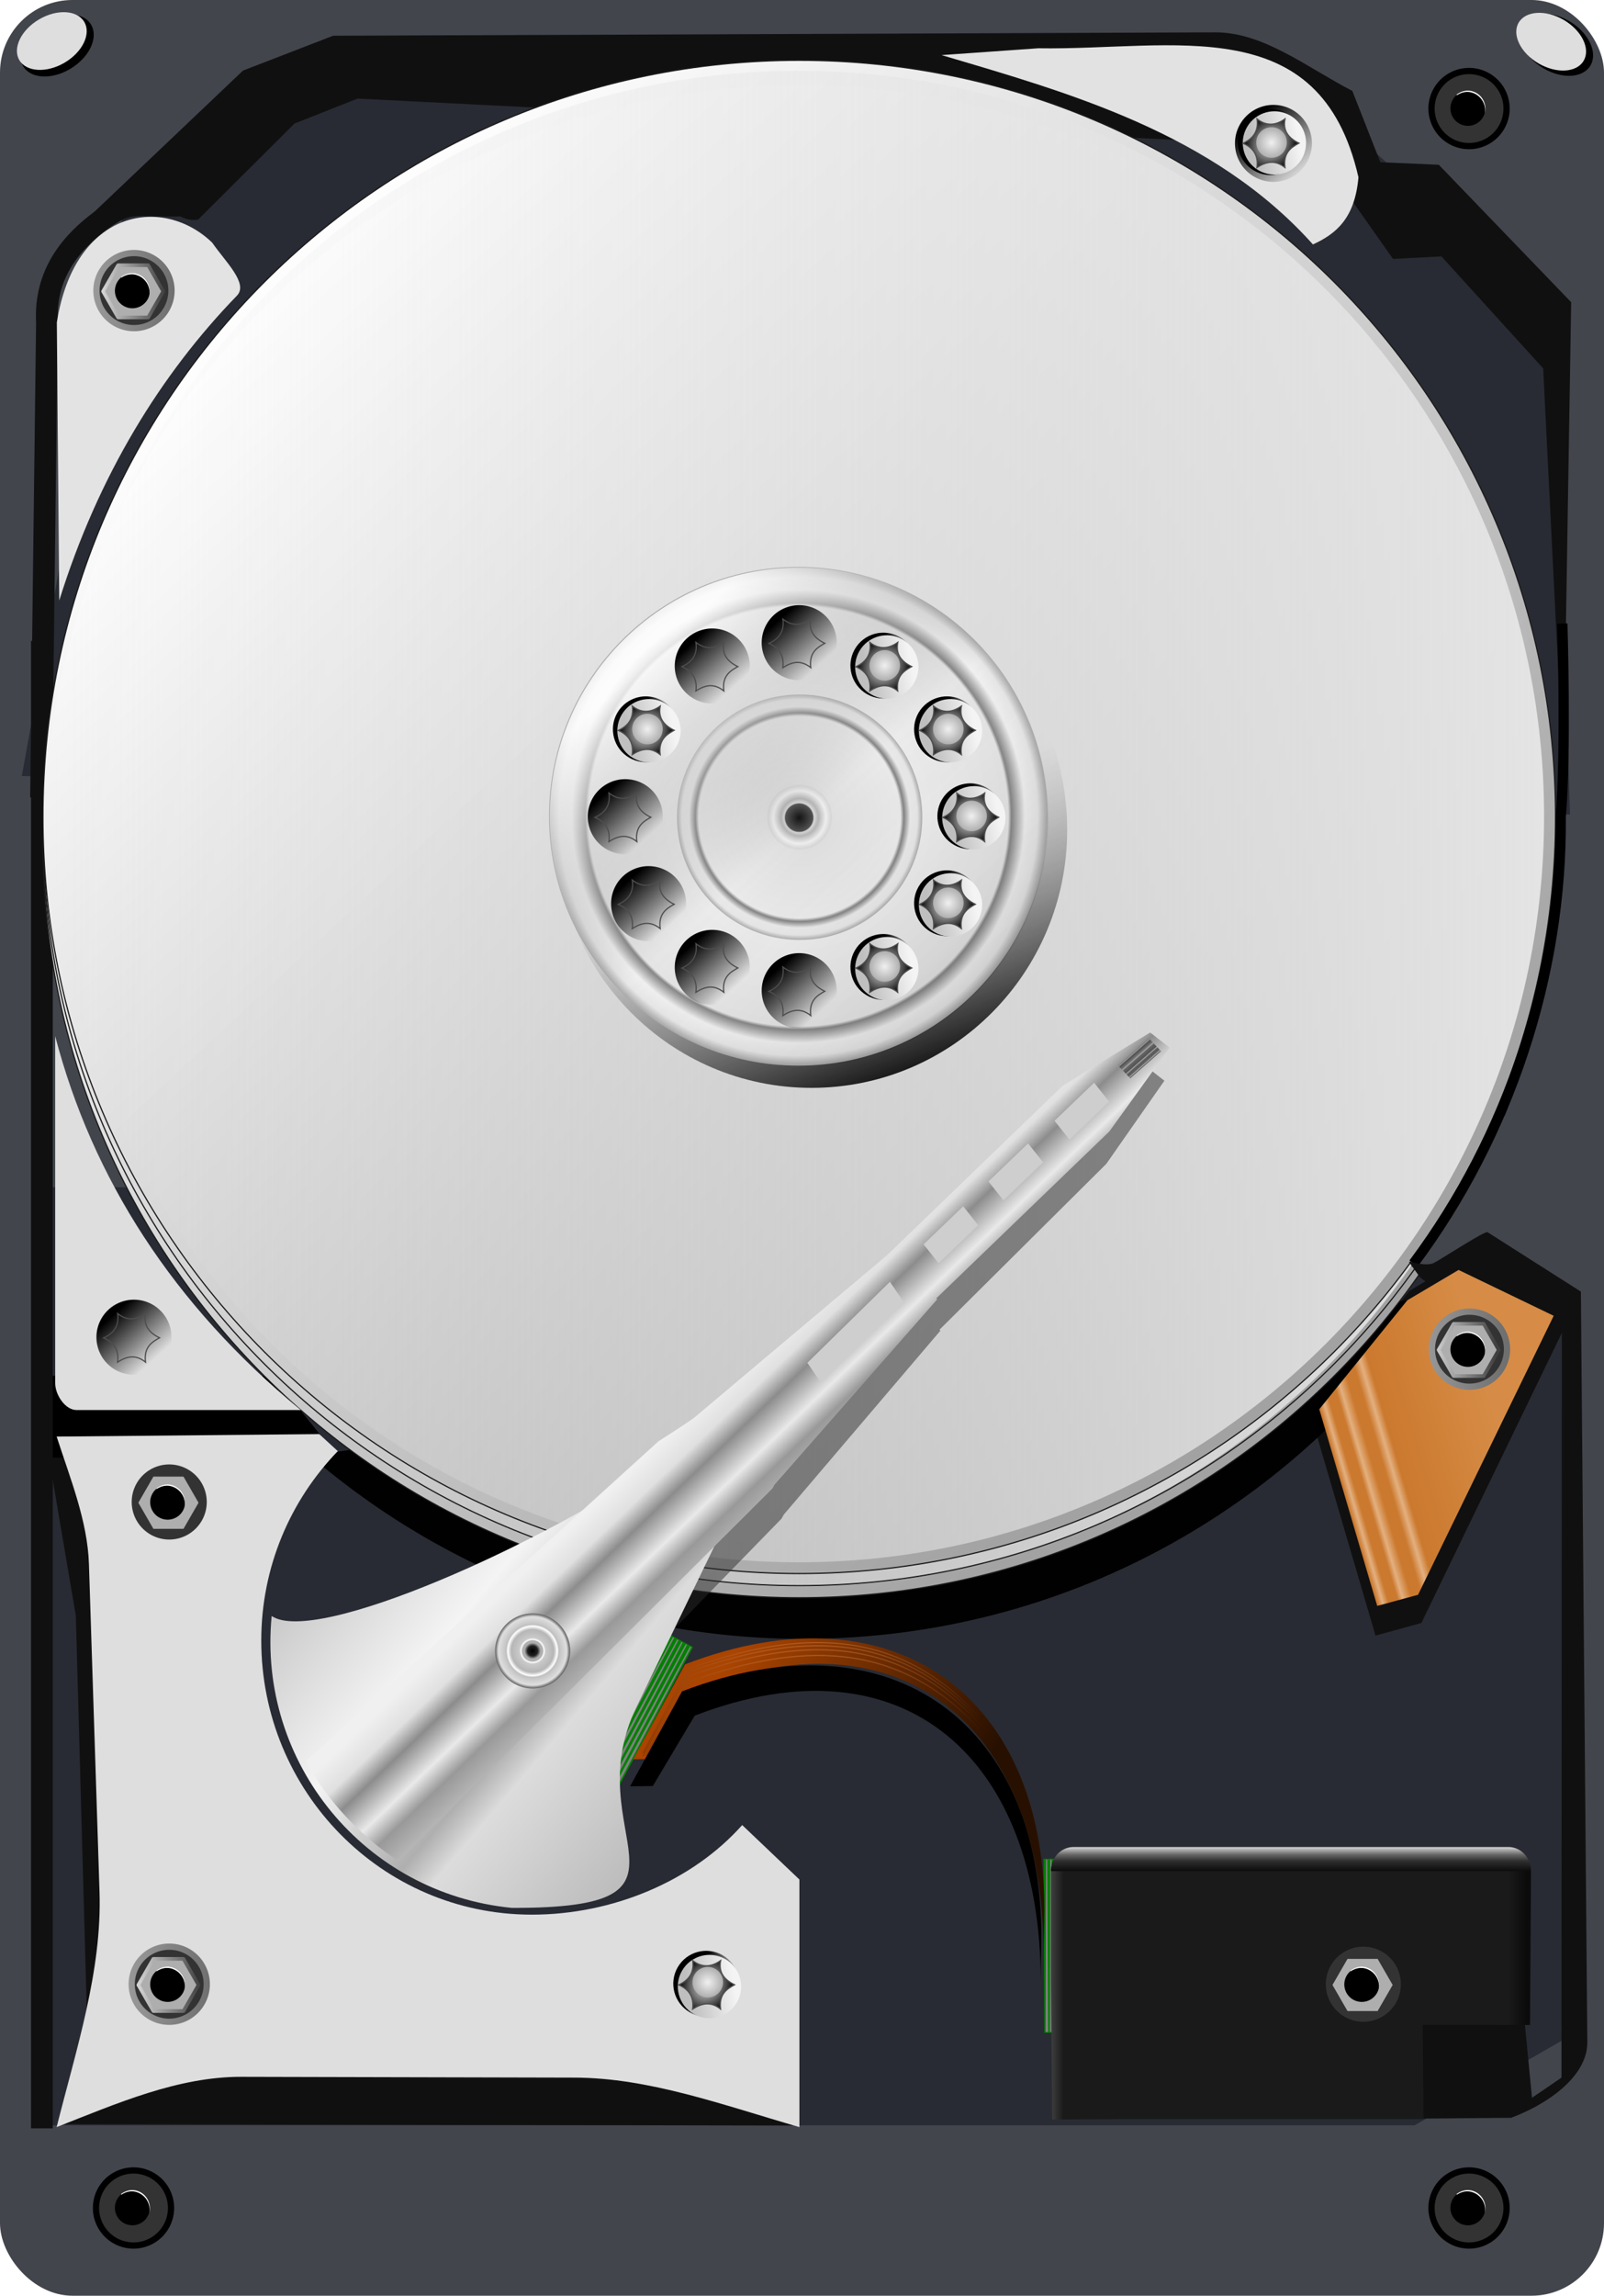 <svg xmlns="http://www.w3.org/2000/svg" xmlns:xlink="http://www.w3.org/1999/xlink" viewBox="0 0 265.28 379.52" version="1.0"><defs><linearGradient id="v" y2="136.71" xlink:href="#g" gradientUnits="userSpaceOnUse" x2="236.17" y1="341.23" x1="426.7"/><linearGradient id="e"><stop offset="0" stop-color="#999"/><stop offset="1" stop-color="#6f6f6f"/></linearGradient><linearGradient id="i"><stop offset="0" stop-color="#8e3900"/><stop offset="1" stop-color="#ffb27e" stop-opacity="0"/></linearGradient><linearGradient id="a"><stop offset="0"/><stop offset="1" stop-opacity="0"/></linearGradient><linearGradient id="h"><stop offset="0" stop-color="#e4e4e4"/><stop offset="1" stop-color="#e4e4e4" stop-opacity="0"/></linearGradient><linearGradient id="g"><stop offset="0" stop-color="#a2a2a2"/><stop offset="1" stop-color="#fff" stop-opacity=".991"/></linearGradient><linearGradient id="b"><stop offset="0" stop-color="#bfbfbf"/><stop offset="1" stop-color="#f4f4f4"/></linearGradient><linearGradient id="c"><stop offset="0" stop-color="#f2f2f2"/><stop offset="1" stop-color="#141414"/></linearGradient><linearGradient id="d"><stop offset="0" stop-color="#f0f0f0"/><stop offset="1" stop-color="#afafaf"/></linearGradient><linearGradient id="F" y2="288.83" gradientUnits="userSpaceOnUse" x2="289.73" gradientTransform="translate(244.36 93.561)" y1="336.15" x1="345.47"><stop offset="0" stop-color="#bdbdbd"/><stop offset=".321" stop-color="#dcdcdc"/><stop offset=".395" stop-color="#afafaf"/><stop offset=".662" stop-color="#f4f4f4"/><stop offset="1" stop-color="#c8c8c8"/></linearGradient><linearGradient id="H" y2="-304.48" gradientUnits="userSpaceOnUse" x2="653.27" gradientTransform="translate(15.574 31.611)" y1="-304.48" x1="650.65"><stop offset="0" stop-color="#7c7c7c"/><stop offset=".043" stop-color="#9e9e9e" stop-opacity=".992"/><stop offset=".11" stop-color="#4d4d4d" stop-opacity=".988"/><stop offset=".298" stop-color="#787878" stop-opacity=".988"/><stop offset=".353" stop-color="#ababab" stop-opacity=".988"/><stop offset=".411" stop-color="#646464" stop-opacity=".988"/><stop offset=".615" stop-color="#525252" stop-opacity=".988"/><stop offset=".672" stop-color="#a6a6a6" stop-opacity=".988"/><stop offset=".741" stop-color="#595959" stop-opacity=".988"/><stop offset=".884" stop-color="#5f5f5f" stop-opacity=".988"/><stop offset=".936" stop-color="#adadad" stop-opacity=".984"/><stop offset="1" stop-color="#525252" stop-opacity=".984"/></linearGradient><linearGradient id="G" y2="406.83" gradientUnits="userSpaceOnUse" x2="378.49" gradientTransform="translate(230.73 -33.282)" y1="392.4" x1="364.76"><stop offset="0" stop-color="#f0f0f0"/><stop offset=".2" stop-color="#e0e0e0"/><stop offset=".354" stop-color="#8c8c8c"/><stop offset=".586" stop-color="#e9e9e9"/><stop offset=".745" stop-color="#999"/><stop offset="1" stop-color="#bfbfbf"/></linearGradient><linearGradient id="L" y2="405.9" gradientUnits="userSpaceOnUse" x2="653.67" y1="380.38" x1="617.56"><stop offset="0" stop-color="#a40"/><stop offset="1" stop-color="#281000" stop-opacity=".991"/></linearGradient><linearGradient id="M" y2="285.63" xlink:href="#i" gradientUnits="userSpaceOnUse" x2="498.64" gradientTransform="translate(154.29 109.51)" y1="285.63" x1="442.7"/><linearGradient id="N" y2="285.63" xlink:href="#i" gradientUnits="userSpaceOnUse" x2="498.64" gradientTransform="translate(154.27 110.03)" y1="285.63" x1="442.7"/><linearGradient id="O" y2="285.63" xlink:href="#i" gradientUnits="userSpaceOnUse" x2="498.64" gradientTransform="translate(154.35 110.7)" y1="285.63" x1="442.7"/><linearGradient id="n" y2="142.77" xlink:href="#a" gradientUnits="userSpaceOnUse" x2="705.66" y1="134.06" x1="697.92"/><linearGradient id="o" y2="437.28" xlink:href="#a" gradientUnits="userSpaceOnUse" x2="-697.5" y1="448.51" x1="-689.67"/><linearGradient id="p" y2="441.57" xlink:href="#b" gradientUnits="userSpaceOnUse" x2="-695.32" y1="457.18" x1="-681.94"/><linearGradient id="P" y2="285.63" xlink:href="#i" gradientUnits="userSpaceOnUse" x2="498.64" gradientTransform="translate(154.4 111.63)" y1="285.63" x1="442.7"/><linearGradient id="Q" y2="261.07" gradientUnits="userSpaceOnUse" x2="459.03" gradientTransform="matrix(.992 -.266 .279 .946 229.55 227.5)" y1="261.04" x1="414.91"><stop offset="0" stop-color="#cb792e"/><stop offset=".02" stop-color="#e3b080"/><stop offset=".041" stop-color="#cb792e"/><stop offset=".075" stop-color="#cb792e"/><stop offset=".094" stop-color="#e3b080"/><stop offset=".126" stop-color="#cb792e"/><stop offset=".164" stop-color="#cb792e"/><stop offset=".191" stop-color="#e3b080"/><stop offset=".218" stop-color="#cb792e"/><stop offset=".609" stop-color="#d68c46"/><stop offset="1" stop-color="#d68b46"/></linearGradient><linearGradient id="t" y2="137.84" xlink:href="#e" gradientUnits="userSpaceOnUse" x2="707.6" y1="137.84" x1="694.57"/><linearGradient id="u" y2="442.96" xlink:href="#f" gradientUnits="userSpaceOnUse" x2="316.83" y1="442.96" x1="308.19"/><linearGradient id="f"><stop offset="0" stop-color="#d7d7d7"/><stop offset="1" stop-color="#404040"/></linearGradient><linearGradient id="w" y2="240.59" xlink:href="#h" gradientUnits="userSpaceOnUse" x2="485.9" y1="240.59" x1="185.57"/><linearGradient id="x" y2="247.31" gradientUnits="userSpaceOnUse" x2="356.8" y1="284.96" x1="370.68"><stop offset="0" stop-color="#060606"/><stop offset="1" stop-color="#909090" stop-opacity="0"/></linearGradient><linearGradient id="S" y2="442.96" xlink:href="#f" gradientUnits="userSpaceOnUse" x2="316.83" gradientTransform="translate(-.617)" y1="442.96" x1="308.19"/><linearGradient id="R" y2="137.84" xlink:href="#e" gradientUnits="userSpaceOnUse" x2="707.6" gradientTransform="translate(-.73)" y1="137.84" x1="694.57"/><linearGradient id="K" y2="401.84" gradientUnits="userSpaceOnUse" x2="690.66" gradientTransform="translate(11.149 21.975)" y1="397.6" x1="690.66"><stop offset="0" stop-color="#e9e9e9"/><stop offset=".349" stop-color="#686868"/><stop offset=".604" stop-color="#2e2e2e"/><stop offset="1" stop-color="#0b0b0b"/></linearGradient><linearGradient id="B" y2="220.98" gradientUnits="userSpaceOnUse" x2="333.92" y1="270.75" x1="379.9"><stop offset="0" stop-color="#fff" stop-opacity=".826"/><stop offset=".5" stop-color="#7e7e7e" stop-opacity="0"/><stop offset="1" stop-opacity=".096"/></linearGradient><linearGradient id="C" y2="141.25" xlink:href="#a" gradientUnits="userSpaceOnUse" x2="704.49" y1="134.06" x1="697.92"/><linearGradient id="J" y2="441.54" gradientUnits="userSpaceOnUse" x2="658.63" gradientTransform="matrix(1 0 0 1.06 -.322 -25.36)" y1="441.54" x1="743.61"><stop offset="0" stop-color="#0b0b0b"/><stop offset=".039" stop-color="#1a1a1a"/><stop offset=".973" stop-color="#1a1a1a"/><stop offset="1" stop-color="#404040"/></linearGradient><filter id="k"><feGaussianBlur stdDeviation="1.062"/></filter><filter id="T" height="1.276" width="1.212" y="-.138" x="-.106"><feGaussianBlur stdDeviation="3.007"/></filter><filter id="E"><feGaussianBlur stdDeviation="3.656"/></filter><filter id="m"><feGaussianBlur stdDeviation=".943"/></filter><filter id="D"><feGaussianBlur stdDeviation=".893"/></filter><filter id="s" height="1.026" width="1.323" y="-.013" x="-.161"><feGaussianBlur stdDeviation="1.717"/></filter><filter id="j"><feGaussianBlur stdDeviation=".589"/></filter><filter id="l" height="1.618" width="1.188" y="-.309" x="-.094"><feGaussianBlur stdDeviation="7.285"/></filter><radialGradient id="A" gradientUnits="userSpaceOnUse" cy="399.92" cx="111.71" r="23.479"><stop offset="0" stop-color="#111"/><stop offset=".932" stop-color="#505050"/><stop offset="1" stop-color="#ababab"/></radialGradient><radialGradient id="q" xlink:href="#c" gradientUnits="userSpaceOnUse" cy="1528.3" cx="1560.3" gradientTransform="matrix(1 0 0 .866 -2.233 180.91)" r="5.869"/><radialGradient id="r" xlink:href="#d" gradientUnits="userSpaceOnUse" cy="1531.6" cx="1564.1" r="5.26"/><radialGradient id="y" gradientUnits="userSpaceOnUse" cy="247.31" cx="356.8" r="37.653"><stop offset="0" stop-color="#f4f4f4"/><stop offset=".842" stop-color="#e5e5e5"/><stop offset=".855" stop-color="#878787"/><stop offset=".909" stop-color="#f0f0f0"/><stop offset=".96" stop-color="#e7e7e7"/><stop offset="1" stop-color="#a9a9a9" stop-opacity=".974"/></radialGradient><radialGradient id="z" gradientUnits="userSpaceOnUse" cy="245.88" cx="360.37" r="18.143"><stop offset="0" stop-color="#dadada"/><stop offset=".123" stop-color="#d5d5d5"/><stop offset=".152" stop-color="#b5b5b5"/><stop offset=".214" stop-color="#eee"/><stop offset=".256" stop-color="#d7d7d7"/><stop offset=".271" stop-color="#e0e0e0"/><stop offset=".823" stop-color="#eaeaea"/><stop offset=".85" stop-color="#828282" stop-opacity=".984"/><stop offset=".901" stop-color="#e9e9e9"/><stop offset=".96" stop-color="#e7e7e7"/><stop offset="1" stop-color="#adadad"/></radialGradient><radialGradient id="I" gradientUnits="userSpaceOnUse" cy="137.84" cx="701.08" r="6.014"><stop offset="0"/><stop offset=".134" stop-color="#212121"/><stop offset=".215" stop-color="#adadad"/><stop offset=".27" stop-color="#afafaf"/><stop offset=".304" stop-color="#fff"/><stop offset=".35" stop-color="#cacaca"/><stop offset=".566" stop-color="#b6b6b6"/><stop offset=".659" stop-color="#fff"/><stop offset=".706" stop-color="#bdbdbd"/><stop offset=".733" stop-color="#c6c6c6"/><stop offset=".911" stop-color="#dfdfdf"/><stop offset=".954" stop-color="#9e9e9e"/><stop offset="1" stop-color="#5d5d5d"/></radialGradient></defs><g transform="translate(-245 -16.506)" fill-rule="evenodd"><rect rx="12" ry="12" height="379.52" width="265.28" y="16.504" x="245" fill="#42454c"/><path d="M260.088 20.626c1.22 2.13-.32 5.375-3.438 7.248s-6.633 1.665-7.852-.464.32-5.375 3.438-7.248 6.633-1.665 7.852.464z"/><path d="M258.944 20.139c1.16 1.978-.305 4.993-3.273 6.734s-6.315 1.548-7.475-.431.305-4.994 3.273-6.735 6.315-1.547 7.475.432z" fill="#dedede"/><g><path d="M496.77 20.517c-1.22 2.13.32 5.375 3.438 7.248s6.633 1.665 7.852-.464-.32-5.375-3.438-7.248-6.633-1.665-7.852.464z"/><path d="M496.168 20.247c-1.16 1.98.305 4.994 3.273 6.735s6.316 1.548 7.476-.431-.305-4.994-3.273-6.735-6.315-1.547-7.476.431z" fill="#dedede"/></g></g><path d="M233.95 351.35H6.05V196.27h237.66l14.96 19.56 2.59 119.82" fill-rule="evenodd" fill="#282b33"/><path d="M498.75 354.91l4.53 26.65 1.91 68.79-3.83 15.28 120.57.22-87.74-33.07-26.91-79.4-7.14 1.88-1.39-.35z" filter="url(#j)" fill-rule="evenodd" fill="#101010" transform="translate(-490.74 -114.47)"/><path d="M707.47 348.19l16.36-20.32 9.52-5.65 17.66 8.55-25.19 52-7.59 2.09-10.76-36.67z" filter="url(#k)" fill-rule="evenodd" fill="#101010" transform="translate(-490.74 -114.47)"/><path d="M728.34 328.69c-21.44 32.73-57.87 54.93-99.94 56.52-32.83 1.25-63.18-10.28-86.27-30.14" stroke-linejoin="round" fill-rule="evenodd" fill-opacity=".983" filter="url(#l)" stroke="#000" stroke-linecap="round" stroke-width=".2" transform="translate(-490.74 -114.47)"/><path d="M6.42 227.45h38.69l10.91 13.53H6.61l-.19-13.53z"/><path d="M52.48 10.19l167.84 8.51 29.05 26.4 8.17 20.96 2.12 68.6-256.05-6.37 17.08-94.74 31.79-23.36z" fill="#282b33"/><path d="M505.66 150.14l12.87-1.26c1.67 1.37 3.34 2.25 5.01 1.86l15.91-15.85 10.42-4.12 158.22 7.99 13.04 18.52 8-.42 16.83 18.51 3.36 67.33 1.27-78.27-21.89-22.72-9.67-.42-4.63-11.79c-7.57-3.91-14.71-9.72-22.71-9.68l-145.86.56-14.9 5.76-25.27 24z" filter="url(#m)" fill="#101010" transform="translate(-490.74 -114.47)"/><path d="M171.73 7.98c22.57.35 46.57-6.46 52.94 21.32-.59 6.89-3.81 9.41-7.53 11.11-16.51-18.45-40.51-25.11-61.42-31.3l16.01-1.13z" fill="#e2e2e2"/><g fill-rule="evenodd"><path d="M707.1 137.84a6.014 6.014 0 11-12.028 0 6.014 6.014 0 0112.028 0z" transform="translate(-531.137 -122.132) scale(1.058)" fill="url(#n)"/><path d="M-673.9 449.61c0 7.732-6.264 14-13.992 14-7.727 0-13.992-6.268-13.992-14s6.264-14 13.992-14c7.727 0 13.992 6.268 13.992 14z" transform="matrix(-.194 .337 -.337 -.194 228.2 342.545)" fill="url(#o)"/><path d="M-673.9 449.61c0 7.732-6.264 14-13.992 14-7.727 0-13.992-6.268-13.992-14s6.264-14 13.992-14c7.727 0 13.992 6.268 13.992 14z" transform="scale(-.374) rotate(-60 -1069.82 85.538)" fill="url(#p)"/><g><path d="M1561 1509.4c-1.5-.9-3.3-1.9-5.8 0 .4-2.7-1-4-2.9-5 1.9-.8 3.2-2.2 2.9-5 2.1 1.5 4 1.4 5.8 0-.3 2.2.5 3.9 2.9 5-2.1.7-3.1 2.3-2.9 5z" stroke="#4d4d4d" stroke-width=".25" fill="url(#q)" transform="rotate(-60 -292.91 1508.94) scale(.799)"/><path d="M1569.4 1531.6a5.26 5.26 0 11-10.52 0 5.26 5.26 0 0110.52 0z" transform="scale(.48) rotate(-60 -282.77 1765.505)" fill="url(#r)"/></g></g><path d="M523.06 148.36c-9.79.56-10.32-1.29-15.44 2.42-5.06 3.66-9.54 8.98-9.11 16.92l-.98 78.61m.14-25.89v245.9" filter="url(#s)" stroke="#101010" stroke-width="3.6" fill="none" transform="translate(-490.74 -114.47)"/><path d="M35.1 40.12C27.01 32.3 12.4 34.38 9.4 53.3l.4 45.97c6.46-20.72 16.83-37.45 29.39-50.4 1.94-2-1.92-5.61-4.09-8.75z" fill="#e3e3e3"/><g fill-rule="evenodd"><path d="M707.1 137.84a6.014 6.014 0 11-12.028 0 6.014 6.014 0 0112.028 0z" transform="translate(-701.365 -94.21) scale(1.032)" stroke="url(#t)" fill="#333"/><path d="M23.333 45.848a2.528 2.528 0 11-2.528 4.378 2.528 2.528 0 012.528-4.378z" fill="#1a1a1a"/><path transform="matrix(1.221 0 0 1.222 -359.551 -493.133)" d="M314.55 446.49h-4.077l-2.038-3.53 2.038-3.53h4.077l2.038 3.53z" stroke-linejoin="round" stroke="url(#u)" stroke-linecap="round" stroke-width=".491" fill="#aeaeae"/><path d="M24.783 48.075a2.888 2.888 0 11-5.776 0 2.888 2.888 0 015.776 0z"/><path d="M20.015 45.8c.82-.62 1.86-.87 2.89-.46 1.44.57 2.17 2.12 1.79 3.58.26-1.4-.51-2.82-1.88-3.37-.96-.39-1.92-.18-2.73.34" fill="#fff"/></g><g fill-rule="evenodd"><path d="M485.9 240.59c0 82.932-67.23 150.16-150.16 150.16-82.932 0-150.16-67.23-150.16-150.16 0-82.932 67.23-150.16 150.16-150.16 82.932 0 150.16 67.23 150.16 150.16z" transform="translate(-147.49 -61.361) scale(.833)" stroke-linejoin="round" stroke="#1a1a1a" stroke-linecap="round" stroke-width=".24" fill="url(#v)"/><path d="M485.9 240.59c0 82.932-67.23 150.16-150.16 150.16-82.932 0-150.16-67.23-150.16-150.16 0-82.932 67.23-150.16 150.16-150.16 82.932 0 150.16 67.23 150.16 150.16z" transform="rotate(180 203.865 168.256) scale(.821)" fill="url(#w)"/></g><g fill-rule="evenodd"><path d="M485.9 240.59c0 82.932-67.23 150.16-150.16 150.16-82.932 0-150.16-67.23-150.16-150.16 0-82.932 67.23-150.16 150.16-150.16 82.932 0 150.16 67.23 150.16 150.16z" transform="translate(-147.49 -63.361) scale(.833)" stroke-linejoin="round" stroke="#1a1a1a" stroke-linecap="round" stroke-width=".24" fill="url(#v)"/><path d="M485.9 240.59c0 82.932-67.23 150.16-150.16 150.16-82.932 0-150.16-67.23-150.16-150.16 0-82.932 67.23-150.16 150.16-150.16 82.932 0 150.16 67.23 150.16 150.16z" transform="rotate(180 203.865 167.256) scale(.821)" fill="url(#w)"/></g><g fill-rule="evenodd"><path d="M485.9 240.59c0 82.932-67.23 150.16-150.16 150.16-82.932 0-150.16-67.23-150.16-150.16 0-82.932 67.23-150.16 150.16-150.16 82.932 0 150.16 67.23 150.16 150.16z" transform="translate(-147.49 -65.361) scale(.833)" stroke-linejoin="round" stroke="#1a1a1a" stroke-linecap="round" stroke-width=".24" fill="url(#v)"/><path d="M485.9 240.59c0 82.932-67.23 150.16-150.16 150.16-82.932 0-150.16-67.23-150.16-150.16 0-82.932 67.23-150.16 150.16-150.16 82.932 0 150.16 67.23 150.16 150.16z" transform="rotate(180 203.865 166.256) scale(.821)" fill="url(#w)"/><g><path d="M394.46 247.31c0 20.795-16.858 37.653-37.653 37.653s-37.653-16.858-37.653-37.653 16.858-37.653 37.653-37.653 37.653 16.858 37.653 37.653z" transform="matrix(1.123 0 0 1.133 -266.48 -143.024)" fill="url(#x)"/><path d="M394.46 247.31c0 20.795-16.858 37.653-37.653 37.653s-37.653-16.858-37.653-37.653 16.858-37.653 37.653-37.653 37.653 16.858 37.653 37.653z" transform="translate(-258.67 -135.856) scale(1.095)" fill="url(#y)"/><path d="M378.52 245.88c0 10.02-8.123 18.143-18.143 18.143s-18.143-8.123-18.143-18.143 8.123-18.143 18.143-18.143 18.143 8.123 18.143 18.143z" transform="translate(-270.65 -139.796) scale(1.118)" fill="url(#z)"/><path d="M135.18 399.92c0 12.967-10.512 23.479-23.479 23.479s-23.479-10.512-23.479-23.479 10.512-23.479 23.479-23.479 23.479 10.512 23.479 23.479z" transform="translate(120.66 93.98) scale(.103)" fill="url(#A)"/><path d="M394.46 247.31c0 20.795-16.858 37.653-37.653 37.653s-37.653-16.858-37.653-37.653 16.858-37.653 37.653-37.653 37.653 16.858 37.653 37.653z" transform="rotate(180 261.43 202.935) scale(1.095)" fill="url(#B)"/><g><path d="M707.1 137.84a6.014 6.014 0 11-12.028 0 6.014 6.014 0 0112.028 0z" transform="translate(-591.34 21.523) scale(1.032)" fill="url(#C)"/><path d="M-673.9 449.61c0 7.732-6.264 14-13.992 14-7.727 0-13.992-6.268-13.992-14s6.264-14 13.992-14c7.727 0 13.992 6.268 13.992 14z" transform="matrix(-.194 .337 -.337 -.194 149.782 482.745)" fill="url(#o)"/><path d="M-673.9 449.61c0 7.732-6.264 14-13.992 14-7.727 0-13.992-6.268-13.992-14s6.264-14 13.992-14c7.727 0 13.992 6.268 13.992 14z" transform="scale(-.374) rotate(-60 -1289.87 -283.878)" fill="url(#p)"/><path d="M1561 1509.4c-1.5-.9-3.3-1.9-5.8 0 .4-2.7-1-4-2.9-5 1.9-.8 3.2-2.2 2.9-5 2.1 1.5 4 1.4 5.8 0-.3 2.2.5 3.9 2.9 5-2.1.7-3.1 2.3-2.9 5z" stroke="#4d4d4d" stroke-width=".25" fill="url(#q)" transform="rotate(-60 -210.7 1646.952) scale(.799)"/><path d="M1569.4 1531.6a5.26 5.26 0 11-10.52 0 5.26 5.26 0 0110.52 0z" transform="scale(.48) rotate(-60 -111.678 2052.732)" fill="url(#r)"/><path d="M707.1 137.84a6.014 6.014 0 11-12.028 0 6.014 6.014 0 0112.028 0z" transform="translate(-576.96 17.673) scale(1.032)" fill="url(#C)"/><path d="M-673.9 449.61c0 7.732-6.264 14-13.992 14-7.727 0-13.992-6.268-13.992-14s6.264-14 13.992-14c7.727 0 13.992 6.268 13.992 14z" transform="matrix(-.194 .337 -.337 -.194 164.162 478.895)" fill="url(#o)"/><path d="M-673.9 449.61c0 7.732-6.264 14-13.992 14-7.727 0-13.992-6.268-13.992-14s6.264-14 13.992-14c7.727 0 13.992 6.268 13.992 14z" transform="scale(-.374) rotate(-60 -1300.19 -245.391)" fill="url(#p)"/><path d="M1561 1509.4c-1.5-.9-3.3-1.9-5.8 0 .4-2.7-1-4-2.9-5 1.9-.8 3.2-2.2 2.9-5 2.1 1.5 4 1.4 5.8 0-.3 2.2.5 3.9 2.9 5-2.1.7-3.1 2.3-2.9 5z" stroke="#4d4d4d" stroke-width=".25" fill="url(#q)" transform="rotate(-60 -206.844 1632.573) scale(.799)"/><path d="M1569.4 1531.6a5.26 5.26 0 11-10.52 0 5.26 5.26 0 0110.52 0z" transform="scale(.48) rotate(-60 -103.653 2022.808)" fill="url(#r)"/><path d="M707.1 137.84a6.014 6.014 0 11-12.028 0 6.014 6.014 0 0112.028 0z" transform="translate(-605.72 17.673) scale(1.032)" fill="url(#C)"/><path d="M-673.9 449.61c0 7.732-6.264 14-13.992 14-7.727 0-13.992-6.268-13.992-14s6.264-14 13.992-14c7.727 0 13.992 6.268 13.992 14z" transform="matrix(-.194 .337 -.337 -.194 135.402 478.895)" fill="url(#o)"/><path d="M-673.9 449.61c0 7.732-6.264 14-13.992 14-7.727 0-13.992-6.268-13.992-14s6.264-14 13.992-14c7.727 0 13.992 6.268 13.992 14z" transform="scale(-.374) rotate(-60 -1261.7 -312.06)" fill="url(#p)"/><g><path d="M1561 1509.4c-1.5-.9-3.3-1.9-5.8 0 .4-2.7-1-4-2.9-5 1.9-.8 3.2-2.2 2.9-5 2.1 1.5 4 1.4 5.8 0-.3 2.2.5 3.9 2.9 5-2.1.7-3.1 2.3-2.9 5z" stroke="#4d4d4d" stroke-width=".25" fill="url(#q)" transform="rotate(-60 -221.224 1657.48) scale(.799)"/><path d="M1569.4 1531.6a5.26 5.26 0 11-10.52 0 5.26 5.26 0 0110.52 0z" transform="scale(.48) rotate(-60 -133.58 2074.644)" fill="url(#r)"/></g><g><path d="M707.1 137.84a6.014 6.014 0 11-12.028 0 6.014 6.014 0 0112.028 0z" transform="translate(-566.433 7.143) scale(1.032)" fill="url(#C)"/><path d="M-673.9 449.61c0 7.732-6.264 14-13.992 14-7.727 0-13.992-6.268-13.992-14s6.264-14 13.992-14c7.727 0 13.992 6.268 13.992 14z" transform="matrix(-.194 .337 -.337 -.194 174.69 468.365)" fill="url(#o)"/><path d="M-673.9 449.61c0 7.732-6.264 14-13.992 14-7.727 0-13.992-6.268-13.992-14s6.264-14 13.992-14c7.727 0 13.992 6.268 13.992 14z" transform="scale(-.374) rotate(-60 -1289.87 -206.896)" fill="url(#p)"/><g><path d="M1561 1509.4c-1.5-.9-3.3-1.9-5.8 0 .4-2.7-1-4-2.9-5 1.9-.8 3.2-2.2 2.9-5 2.1 1.5 4 1.4 5.8 0-.3 2.2.5 3.9 2.9 5-2.1.7-3.1 2.3-2.9 5z" stroke="#4d4d4d" stroke-width=".25" fill="url(#q)" transform="rotate(-60 -210.7 1618.192) scale(.799)"/><path d="M1569.4 1531.6a5.26 5.26 0 11-10.52 0 5.26 5.26 0 0110.52 0z" transform="scale(.48) rotate(-60 -111.678 1992.877)" fill="url(#r)"/></g></g><g><path d="M707.1 137.84a6.014 6.014 0 11-12.028 0 6.014 6.014 0 0112.028 0z" transform="translate(-616.246 7.143) scale(1.032)" fill="url(#C)"/><path d="M-673.9 449.61c0 7.732-6.264 14-13.992 14-7.727 0-13.992-6.268-13.992-14s6.264-14 13.992-14c7.727 0 13.992 6.268 13.992 14z" transform="matrix(-.194 .337 -.337 -.194 124.876 468.365)" fill="url(#o)"/><path d="M-673.9 449.61c0 7.732-6.264 14-13.992 14-7.727 0-13.992-6.268-13.992-14s6.264-14 13.992-14c7.727 0 13.992 6.268 13.992 14z" transform="scale(-.374) rotate(-60 -1223.202 -322.368)" fill="url(#p)"/><g><path d="M1561 1509.4c-1.5-.9-3.3-1.9-5.8 0 .4-2.7-1-4-2.9-5 1.9-.8 3.2-2.2 2.9-5 2.1 1.5 4 1.4 5.8 0-.3 2.2.5 3.9 2.9 5-2.1.7-3.1 2.3-2.9 5z" stroke="#4d4d4d" stroke-width=".25" fill="url(#q)" transform="rotate(-60 -235.607 1661.331) scale(.799)"/><path d="M1569.4 1531.6a5.26 5.26 0 11-10.52 0 5.26 5.26 0 0110.52 0z" transform="scale(.48) rotate(-60 -163.513 2082.658)" fill="url(#r)"/></g></g><g><path d="M707.1 137.84a6.014 6.014 0 11-12.028 0 6.014 6.014 0 0112.028 0z" transform="translate(-562.58 -7.237) scale(1.032)" fill="url(#C)"/><path d="M-673.9 449.61c0 7.732-6.264 14-13.992 14-7.727 0-13.992-6.268-13.992-14s6.264-14 13.992-14c7.727 0 13.992 6.268 13.992 14z" transform="matrix(-.194 .337 -.337 -.194 178.542 453.985)" fill="url(#o)"/><path d="M-673.9 449.61c0 7.732-6.264 14-13.992 14-7.727 0-13.992-6.268-13.992-14s6.264-14 13.992-14c7.727 0 13.992 6.268 13.992 14z" transform="scale(-.374) rotate(-60 -1261.692 -178.718)" fill="url(#p)"/><g><path d="M1561 1509.4c-1.5-.9-3.3-1.9-5.8 0 .4-2.7-1-4-2.9-5 1.9-.8 3.2-2.2 2.9-5 2.1 1.5 4 1.4 5.8 0-.3 2.2.5 3.9 2.9 5-2.1.7-3.1 2.3-2.9 5z" stroke="#4d4d4d" stroke-width=".25" fill="url(#q)" transform="rotate(-60 -221.227 1607.665) scale(.799)"/><path d="M1569.4 1531.6a5.26 5.26 0 11-10.52 0 5.26 5.26 0 0110.52 0z" transform="scale(.48) rotate(-60 -133.587 1970.969)" fill="url(#r)"/></g></g><g><path d="M707.1 137.84a6.014 6.014 0 11-12.028 0 6.014 6.014 0 0112.028 0z" transform="translate(-620.104 -7.237) scale(1.032)" fill="url(#C)"/><path d="M-673.9 449.61c0 7.732-6.264 14-13.992 14-7.727 0-13.992-6.268-13.992-14s6.264-14 13.992-14c7.727 0 13.992 6.268 13.992 14z" transform="matrix(-.194 .337 -.337 -.194 121.018 453.985)" fill="url(#o)"/><path d="M-673.9 449.61c0 7.732-6.264 14-13.992 14-7.727 0-13.992-6.268-13.992-14s6.264-14 13.992-14c7.727 0 13.992 6.268 13.992 14z" transform="scale(-.374) rotate(-60 -1184.704 -312.066)" fill="url(#p)"/><g><path d="M1561 1509.4c-1.5-.9-3.3-1.9-5.8 0 .4-2.7-1-4-2.9-5 1.9-.8 3.2-2.2 2.9-5 2.1 1.5 4 1.4 5.8 0-.3 2.2.5 3.9 2.9 5-2.1.7-3.1 2.3-2.9 5z" stroke="#4d4d4d" stroke-width=".25" fill="url(#q)" transform="rotate(-60 -249.99 1657.482) scale(.799)"/><path d="M1569.4 1531.6a5.26 5.26 0 11-10.52 0 5.26 5.26 0 0110.52 0z" transform="scale(.48) rotate(-60 -193.446 2074.648)" fill="url(#r)"/></g></g><g><path d="M707.1 137.84a6.014 6.014 0 11-12.028 0 6.014 6.014 0 0112.028 0z" transform="translate(-616.246 -21.617) scale(1.032)" fill="url(#C)"/><path d="M-673.9 449.61c0 7.732-6.264 14-13.992 14-7.727 0-13.992-6.268-13.992-14s6.264-14 13.992-14c7.727 0 13.992 6.268 13.992 14z" transform="matrix(-.194 .337 -.337 -.194 124.876 439.605)" fill="url(#o)"/><path d="M-673.9 449.61c0 7.732-6.264 14-13.992 14-7.727 0-13.992-6.268-13.992-14s6.264-14 13.992-14c7.727 0 13.992 6.268 13.992 14z" transform="scale(-.374) rotate(-60 -1156.533 -283.877)" fill="url(#p)"/><g><path d="M1561 1509.4c-1.5-.9-3.3-1.9-5.8 0 .4-2.7-1-4-2.9-5 1.9-.8 3.2-2.2 2.9-5 2.1 1.5 4 1.4 5.8 0-.3 2.2.5 3.9 2.9 5-2.1.7-3.1 2.3-2.9 5z" stroke="#4d4d4d" stroke-width=".25" fill="url(#q)" transform="rotate(-60 -260.514 1646.951) scale(.799)"/><path d="M1569.4 1531.6a5.26 5.26 0 11-10.52 0 5.26 5.26 0 0110.52 0z" transform="scale(.48) rotate(-60 -215.35 2052.731)" fill="url(#r)"/></g></g><g><path d="M707.1 137.84a6.014 6.014 0 11-12.028 0 6.014 6.014 0 0112.028 0z" transform="translate(-605.72 -32.147) scale(1.032)" fill="url(#C)"/><path d="M-673.9 449.61c0 7.732-6.264 14-13.992 14-7.727 0-13.992-6.268-13.992-14s6.264-14 13.992-14c7.727 0 13.992 6.268 13.992 14z" transform="matrix(-.194 .337 -.337 -.194 135.402 429.075)" fill="url(#o)"/><path d="M-673.9 449.61c0 7.732-6.264 14-13.992 14-7.727 0-13.992-6.268-13.992-14s6.264-14 13.992-14c7.727 0 13.992 6.268 13.992 14z" transform="scale(-.374) rotate(-60 -1146.21 -245.384)" fill="url(#p)"/><g><path d="M1561 1509.4c-1.5-.9-3.3-1.9-5.8 0 .4-2.7-1-4-2.9-5 1.9-.8 3.2-2.2 2.9-5 2.1 1.5 4 1.4 5.8 0-.3 2.2.5 3.9 2.9 5-2.1.7-3.1 2.3-2.9 5z" stroke="#4d4d4d" stroke-width=".25" fill="url(#q)" transform="rotate(-60 -264.37 1632.57) scale(.799)"/><path d="M1569.4 1531.6a5.26 5.26 0 11-10.52 0 5.26 5.26 0 0110.52 0z" transform="scale(.48) rotate(-60 -223.375 2022.802)" fill="url(#r)"/></g></g><g><path d="M707.1 137.84a6.014 6.014 0 11-12.028 0 6.014 6.014 0 0112.028 0z" transform="translate(-576.96 -32.147) scale(1.032)" fill="url(#C)"/><path d="M-673.9 449.61c0 7.732-6.264 14-13.992 14-7.727 0-13.992-6.268-13.992-14s6.264-14 13.992-14c7.727 0 13.992 6.268 13.992 14z" transform="matrix(-.194 .337 -.337 -.194 164.162 429.075)" fill="url(#o)"/><path d="M-673.9 449.61c0 7.732-6.264 14-13.992 14-7.727 0-13.992-6.268-13.992-14s6.264-14 13.992-14c7.727 0 13.992 6.268 13.992 14z" transform="scale(-.374) rotate(-60 -1184.702 -178.715)" fill="url(#p)"/><g><path d="M1561 1509.4c-1.5-.9-3.3-1.9-5.8 0 .4-2.7-1-4-2.9-5 1.9-.8 3.2-2.2 2.9-5 2.1 1.5 4 1.4 5.8 0-.3 2.2.5 3.9 2.9 5-2.1.7-3.1 2.3-2.9 5z" stroke="#4d4d4d" stroke-width=".25" fill="url(#q)" transform="rotate(-60 -249.99 1607.663) scale(.799)"/><path d="M1569.4 1531.6a5.26 5.26 0 11-10.52 0 5.26 5.26 0 0110.52 0z" transform="scale(.48) rotate(-60 -193.448 1970.966)" fill="url(#r)"/></g></g><g><path d="M707.1 137.84a6.014 6.014 0 11-12.028 0 6.014 6.014 0 0112.028 0z" transform="translate(-591.34 -35.997) scale(1.032)" fill="url(#C)"/><path d="M-673.9 449.61c0 7.732-6.264 14-13.992 14-7.727 0-13.992-6.268-13.992-14s6.264-14 13.992-14c7.727 0 13.992 6.268 13.992 14z" transform="matrix(-.194 .337 -.337 -.194 149.782 425.225)" fill="url(#o)"/><path d="M-673.9 449.61c0 7.732-6.264 14-13.992 14-7.727 0-13.992-6.268-13.992-14s6.264-14 13.992-14c7.727 0 13.992 6.268 13.992 14z" transform="scale(-.374) rotate(-60 -1156.532 -206.896)" fill="url(#p)"/><g><path d="M1561 1509.4c-1.5-.9-3.3-1.9-5.8 0 .4-2.7-1-4-2.9-5 1.9-.8 3.2-2.2 2.9-5 2.1 1.5 4 1.4 5.8 0-.3 2.2.5 3.9 2.9 5-2.1.7-3.1 2.3-2.9 5z" stroke="#4d4d4d" stroke-width=".25" fill="url(#q)" transform="rotate(-60 -260.514 1618.192) scale(.799)"/><path d="M1569.4 1531.6a5.26 5.26 0 11-10.52 0 5.26 5.26 0 0110.52 0z" transform="scale(.48) rotate(-60 -215.35 1992.877)" fill="url(#r)"/></g></g><g><path d="M707.1 137.84a6.014 6.014 0 11-12.028 0 6.014 6.014 0 0112.028 0z" transform="translate(-566.433 -21.617) scale(1.032)" fill="url(#C)"/><path d="M-673.9 449.61c0 7.732-6.264 14-13.992 14-7.727 0-13.992-6.268-13.992-14s6.264-14 13.992-14c7.727 0 13.992 6.268 13.992 14z" transform="matrix(-.194 .337 -.337 -.194 174.69 439.605)" fill="url(#o)"/><path d="M-673.9 449.61c0 7.732-6.264 14-13.992 14-7.727 0-13.992-6.268-13.992-14s6.264-14 13.992-14c7.727 0 13.992 6.268 13.992 14z" transform="scale(-.374) rotate(-60 -1223.2 -168.405)" fill="url(#p)"/><g><path d="M1561 1509.4c-1.5-.9-3.3-1.9-5.8 0 .4-2.7-1-4-2.9-5 1.9-.8 3.2-2.2 2.9-5 2.1 1.5 4 1.4 5.8 0-.3 2.2.5 3.9 2.9 5-2.1.7-3.1 2.3-2.9 5z" stroke="#4d4d4d" stroke-width=".25" fill="url(#q)" transform="rotate(-60 -235.607 1603.812) scale(.799)"/><path d="M1569.4 1531.6a5.26 5.26 0 11-10.52 0 5.26 5.26 0 0110.52 0z" transform="scale(.48) rotate(-60 -163.514 1962.95)" fill="url(#r)"/></g></g></g></g></g><path d="M9.13 171.3v57.39c0 1.88 1.65 4.41 3.53 4.41h37.09c-21.15-17.39-34.49-38.36-40.62-61.8z" fill="#dedede"/><g fill-rule="evenodd"><path d="M707.1 137.84a6.014 6.014 0 11-12.028 0 6.014 6.014 0 0112.028 0z" transform="translate(-701.363 78.813) scale(1.032)" fill="url(#C)"/><path d="M-673.9 449.61c0 7.732-6.264 14-13.992 14-7.727 0-13.992-6.268-13.992-14s6.264-14 13.992-14c7.727 0 13.992 6.268 13.992 14z" transform="matrix(-.194 .337 -.337 -.194 39.76 540.035)" fill="url(#o)"/><path d="M-673.9 449.61c0 7.732-6.264 14-13.992 14-7.727 0-13.992-6.268-13.992-14s6.264-14 13.992-14c7.727 0 13.992 6.268 13.992 14z" transform="scale(-.374) rotate(-60 -1275.425 -615.598)" fill="url(#p)"/><g><path d="M1561 1509.4c-1.5-.9-3.3-1.9-5.8 0 .4-2.7-1-4-2.9-5 1.9-.8 3.2-2.2 2.9-5 2.1 1.5 4 1.4 5.8 0-.3 2.2.5 3.9 2.9 5-2.1.7-3.1 2.3-2.9 5z" stroke="#4d4d4d" stroke-width=".25" fill="url(#q)" transform="rotate(-60 -216.097 1770.88) scale(.799)"/><path d="M1569.4 1531.6a5.26 5.26 0 11-10.52 0 5.26 5.26 0 0110.52 0z" transform="scale(.48) rotate(-60 -122.909 2310.65)" fill="url(#r)"/></g></g><path d="M248.3 184.1c-3.82 9-14.03 24.78-14.03 24.78h18.23l-4.2-24.78z" stroke="#42454c" fill="#42454c"/><path d="M258.39 103.09s.66 21.31-.27 31.9c.24 26.18-8.58 52.78-24.34 73.89" stroke="#000" stroke-width="1.7" fill="none"/><path transform="matrix(1 0 0 .985 -490.74 -109.635)" d="M723.93 323.05s2.77.88 4.05.17c1.35-.75 8.37-5.38 8.77-5.12.41.26 10.3 6.66 15.45 9.98l1.06 125.95c.05 5.96-7.01 10.62-12.61 12.71l-16.62.15-.62-20.97 19.44 4.21 1.26 13.25 4.88-3.38.06-126.7.03.18-11.97-8.32-10.15 1.6c-.62-.58-1.13-.75-1.62-1.44l-1.58-2.22.17-.05z" filter="url(#D)" fill="#101010"/><path d="M52.8 237.08l-43.43.41c2.28 7.05 5.11 13.96 5.34 21.09l1.75 54.19c.42 13.07-3.85 25.96-7.09 38.87 9.99-3.92 20.04-8.33 30.53-8.31l55.09.13c12.39.02 24.66 4.56 37.22 8.18v-40.93l-9.46-9c-8.25 9.27-21.41 14.81-34.79 14.81-24.88 0-44.75-20.44-44.75-45.31 0-12.17 4.82-23.21 12.66-31.32l-3.07-2.81z" fill="#dedede"/><g transform="matrix(1 .537 -.395 .743 75.36 67.76)"><rect rx="0" ry="0" height="34.177" width="3.692" y="192.06" x="111.44" fill-rule="evenodd" fill="green"/><g stroke="gray" stroke-width=".205" fill="#999"><path d="M111.77 226.015l.19-33.78v33.82M112.48 226.015l.19-33.78v33.82M113.19 226.015l.19-33.78v33.82M113.9 226.015l.19-33.78v33.82M114.6 226.015l.2-33.78v33.82"/></g></g><path transform="matrix(1.039 0 0 1.075 -511.991 -146.454)" d="M617.19 369.76l.34-.6 24.94-28.3-.15-.14 26.56-25.51 9.24-12.78-3.03-2.29-13.42 8.15-27.02 25.95L605 359.12a157.7 157.7 0 01-5.78 3.78l.43-.29-54.22 49.02a44.325 44.325 0 0014.41 15.05l57.35-56.92z" filter="url(#E)" fill-rule="evenodd" fill="#2c2c2c" fill-opacity=".497"/><path d="M91.952 271.309a3.72 3.72 0 11-7.439 0 3.72 3.72 0 017.439 0z" stroke-linejoin="round" fill-rule="evenodd" stroke="maroon" stroke-linecap="round" stroke-width=".86" fill="red"/><path d="M543.02 306.57a2.204 2.204 0 11-4.408 0 2.204 2.204 0 014.408 0z" transform="matrix(.932 .036 -.027 .924 -407.102 -31.109)" stroke-linejoin="round" stroke="#f0f" stroke-linecap="round" stroke-width=".926" fill="none"/><g fill-rule="evenodd"><path d="M668.62 294.61l-10.94 10.13-27.02 25.95-29.65 24.88c-20.64 14.25-58.11 30.98-65.34 26.05-2.36 24.29 15.43 45.89 39.72 48.25 34.41.12 10.42-12.17 20.62-33.22l15.05-31.04 27.42-28.3-1.64-1.63 26.56-26 8.74-12.29-3.52-2.78z" fill="url(#F)" transform="translate(-490.74 -114.47)"/><g transform="matrix(1.072 .006 -.006 1.088 -527.413 -155.541)"><path d="M613.19 365.76l.34-.6 24.94-28.3-.15-.14 26.56-25.51 9.24-12.78-3.03-2.29-13.42 8.15-27.02 25.95L601 355.12a157.7 157.7 0 01-5.78 3.78l.43-.29-54.22 49.02a44.325 44.325 0 0014.41 15.05l57.35-56.92z" fill="url(#G)"/><rect ry="0" rx="0" transform="matrix(.633 .774 -.723 .691 0 0)" height="8.41" width="3.683" y="-321.41" x="679.48" fill="#cecece"/><rect transform="matrix(.633 .774 -.723 .691 0 0)" rx="0" ry="0" height="8.41" width="3.683" y="-307.65" x="679.18" fill="#cecece"/><rect rx="0" transform="matrix(.633 .774 -.723 .691 0 0)" ry="0" width="3.683" y="-293.82" x="679.25" height="8.41" fill="#cecece"/><rect transform="matrix(.575 .818 -.715 .699 0 0)" rx="0" ry="0" height="17.708" width="3.721" y="-328.43" x="689.26" fill="#cecece"/><rect transform="matrix(.695 .719 -.753 .659 0 0)" rx="0" ry="0" height="6.295" width="2.714" y="-276.11" x="666.17" fill="url(#H)"/></g><path d="M707.1 137.84a6.014 6.014 0 11-12.028 0 6.014 6.014 0 0112.028 0z" transform="translate(-635.43 130.67) scale(1.032)" fill="url(#I)"/></g><g fill-rule="evenodd"><path d="M707.1 137.84a6.014 6.014 0 11-12.028 0 6.014 6.014 0 0112.028 0z" transform="translate(-695.532 106.05) scale(1.032)" stroke="url(#t)" fill="#333"/><path d="M29.166 246.108a2.528 2.528 0 11-2.528 4.378 2.528 2.528 0 012.528-4.378z" fill="#1a1a1a"/><path transform="matrix(1.221 0 0 1.222 -353.718 -292.873)" d="M314.55 446.49h-4.077l-2.038-3.53 2.038-3.53h4.077l2.038 3.53z" stroke-linejoin="round" stroke="url(#u)" stroke-linecap="round" stroke-width=".491" fill="#aeaeae"/><path d="M30.616 248.335a2.888 2.888 0 11-5.776 0 2.888 2.888 0 015.776 0z"/><path d="M25.848 246.06c.82-.62 1.86-.87 2.89-.46 1.44.57 2.17 2.12 1.79 3.58.26-1.4-.51-2.82-1.88-3.37-.96-.39-1.92-.18-2.73.34" fill="#fff"/></g><g fill-rule="evenodd"><path d="M707.1 137.84a6.014 6.014 0 11-12.028 0 6.014 6.014 0 0112.028 0z" transform="translate(-695.532 185.77) scale(1.032)" stroke="url(#t)" fill="#333"/><path d="M29.166 325.828a2.528 2.528 0 11-2.528 4.378 2.528 2.528 0 012.528-4.378z" fill="#1a1a1a"/><path d="M314.55 446.49h-4.077l-2.038-3.53 2.038-3.53h4.077l2.038 3.53z" transform="matrix(1.221 0 0 1.222 -353.718 -213.153)" stroke-linejoin="round" stroke="url(#u)" stroke-linecap="round" stroke-width=".491" fill="#aeaeae"/><path d="M30.616 328.055a2.888 2.888 0 11-5.776 0 2.888 2.888 0 015.776 0z"/><path d="M25.848 325.78c.82-.62 1.86-.87 2.89-.46 1.44.57 2.17 2.12 1.79 3.58.26-1.4-.51-2.82-1.88-3.37-.96-.39-1.92-.18-2.73.34" fill="#fff"/></g><g fill-rule="evenodd"><path d="M707.1 137.84a6.014 6.014 0 11-12.028 0 6.014 6.014 0 0112.028 0z" transform="translate(-606.258 185.763) scale(1.032)" fill="url(#C)"/><path d="M-673.9 449.61c0 7.732-6.264 14-13.992 14-7.727 0-13.992-6.268-13.992-14s6.264-14 13.992-14c7.727 0 13.992 6.268 13.992 14z" transform="matrix(-.194 .337 -.337 -.194 134.864 646.985)" fill="url(#o)"/><path d="M-673.9 449.61c0 7.732-6.264 14-13.992 14-7.727 0-13.992-6.268-13.992-14s6.264-14 13.992-14c7.727 0 13.992 6.268 13.992 14z" transform="scale(-.374) rotate(-60 -1650.63 -538.27)" fill="url(#p)"/><g><path d="M1561 1509.4c-1.5-.9-3.3-1.9-5.8 0 .4-2.7-1-4-2.9-5 1.9-.8 3.2-2.2 2.9-5 2.1 1.5 4 1.4 5.8 0-.3 2.2.5 3.9 2.9 5-2.1.7-3.1 2.3-2.9 5z" stroke="#4d4d4d" stroke-width=".25" fill="url(#q)" transform="rotate(-60 -75.922 1741.992) scale(.799)"/><path d="M1569.4 1531.6a5.26 5.26 0 11-10.52 0 5.26 5.26 0 0110.52 0z" transform="scale(.48) rotate(-60 168.82 2250.527)" fill="url(#r)"/></g></g><g transform="matrix(1 -.005 .004 .842 60.37 146.13)"><rect rx="0" ry="0" height="34.177" width="3.692" y="192.06" x="111.44" fill-rule="evenodd" fill="green"/><g stroke="gray" stroke-width=".218" fill="#999"><path d="M111.77 226.015l.19-33.78v33.82M112.48 226.015l.19-33.78v33.82M113.19 226.015l.19-33.78v33.82M113.9 226.015l.19-33.78v33.82M114.6 226.015l.2-33.78v33.82"/></g></g><g fill-rule="evenodd"><path d="M662.37 419.81h77.65c2.21 0 4 1.89 4 4.24l-.17 25.18-19.15-.03.15 15.59h-53.16l-13.09.07-.23-22.78v-18.03c0-2.35 1.79-4.24 4-4.24z" fill="url(#J)" transform="matrix(.927 0 0 1 -436.5 -114.47)"/><path d="M662.37 419.81h77.65c2.21 0 4 1.78 4 3.98h-85.65c0-2.2 1.79-3.98 4-3.98z" fill="url(#K)" transform="matrix(.927 0 0 1 -436.5 -114.47)"/></g><path d="M663.36 437.57l.08-5.53c.9-36.81-24.56-55.83-59.4-42.43l-8.59 15.69 3.75-.04 6.94-11.64c34.84-13.4 57.22 7.37 57.22 43.95z" fill="url(#L)" transform="translate(-490.74 -114.47)"/><path d="M597.08 404.25l7.58-13.91c17.62-6.34 34.31-7.3 48.16 8.1" stroke="url(#M)" stroke-width=".2" fill="none" transform="translate(-490.74 -114.47)"/><path d="M597.08 404.25l7.58-13.91c17.62-6.34 34.31-7.3 48.16 8.1" stroke="url(#M)" stroke-width=".2" fill="none" transform="translate(-490.74 -114.47)"/><path d="M597.07 404.78l7.57-13.92c17.63-6.33 34.32-7.3 48.17 8.1" stroke="url(#N)" stroke-width=".2" fill="none" transform="translate(-490.74 -114.47)"/><path d="M597.52 404.72l7.2-13.19c17.63-6.33 34.32-7.3 48.17 8.1" stroke="url(#O)" stroke-width=".2" fill="none" transform="translate(-490.74 -114.47)"/><path d="M597.98 405.04l6.79-12.57c17.62-6.34 34.32-7.3 48.16 8.1" stroke="url(#P)" stroke-width=".2" fill="none" transform="translate(-490.74 -114.47)"/><g fill-rule="evenodd"><path d="M707.1 137.84a6.014 6.014 0 11-12.028 0 6.014 6.014 0 0112.028 0z" transform="translate(-498.04 185.77) scale(1.032)" stroke="url(#t)" fill="#333"/><path d="M226.658 325.828a2.528 2.528 0 11-2.528 4.378 2.528 2.528 0 012.528-4.378z" fill="#1a1a1a"/><path d="M314.55 446.49h-4.077l-2.038-3.53 2.038-3.53h4.077l2.038 3.53z" transform="matrix(1.221 0 0 1.222 -156.226 -213.153)" stroke-linejoin="round" stroke="url(#u)" stroke-linecap="round" stroke-width=".491" fill="#aeaeae"/><path d="M228.108 328.055a2.888 2.888 0 11-5.776 0 2.888 2.888 0 015.776 0z"/><path d="M223.34 325.78c.82-.62 1.86-.87 2.89-.46 1.44.57 2.17 2.12 1.79 3.58.26-1.4-.51-2.82-1.88-3.37-.96-.39-1.92-.18-2.73.34" fill="#fff"/></g><g fill-rule="evenodd"><path d="M249.166 17.867a6.206 6.206 0 11-12.411 0 6.206 6.206 0 0112.411 0z" stroke="#000" fill="#333" stroke-width="1.032"/><path d="M245.66 17.916a2.888 2.888 0 11-5.776 0 2.888 2.888 0 015.776 0z"/><path d="M240.89 15.64c.82-.61 1.86-.87 2.89-.46 1.44.57 2.17 2.12 1.79 3.58.26-1.4-.51-2.82-1.88-3.37-.96-.39-1.92-.18-2.73.35" fill="#fff"/></g><g fill-rule="evenodd"><path d="M249.166 364.936a6.206 6.206 0 11-12.411 0 6.206 6.206 0 0112.411 0z" stroke="#000" fill="#333" stroke-width="1.032"/><path d="M245.66 364.985a2.888 2.888 0 11-5.776 0 2.888 2.888 0 015.776 0z"/><path d="M240.89 362.709c.82-.61 1.86-.87 2.89-.46 1.44.57 2.17 2.12 1.79 3.58.26-1.4-.51-2.82-1.88-3.37-.96-.39-1.92-.18-2.73.35" fill="#fff"/></g><g fill-rule="evenodd"><path d="M28.286 364.936a6.206 6.206 0 11-12.411 0 6.206 6.206 0 0112.411 0z" stroke="#000" fill="#333" stroke-width="1.032"/><path d="M24.78 364.985a2.888 2.888 0 11-5.776 0 2.888 2.888 0 015.776 0z"/><path d="M20.01 362.709c.82-.61 1.86-.87 2.89-.46 1.44.57 2.17 2.12 1.79 3.58.26-1.4-.51-2.82-1.88-3.37-.96-.39-1.92-.18-2.73.35" fill="#fff"/></g><path d="M708.93 347.44l14.57-18.02 8.47-5.01 15.73 7.58-22.43 46.12-6.76 1.84-9.58-32.51z" fill-rule="evenodd" fill="url(#Q)" transform="translate(-490.74 -114.47)"/><g fill-rule="evenodd"><path d="M707.1 137.84a6.014 6.014 0 11-12.028 0 6.014 6.014 0 0112.028 0z" transform="translate(-480.49 80.79) scale(1.032)" stroke="url(#R)" fill="#333"/><path d="M244.208 220.848a2.528 2.528 0 11-2.528 4.378 2.528 2.528 0 012.528-4.378z" fill="#1a1a1a"/><path d="M314.55 446.49h-4.077l-2.038-3.53 2.038-3.53h4.077l2.038 3.53z" transform="matrix(1.221 0 0 1.222 -138.676 -318.133)" stroke-linejoin="round" stroke="url(#S)" stroke-linecap="round" stroke-width=".491" fill="#aeaeae"/><path d="M245.658 223.075a2.888 2.888 0 11-5.776 0 2.888 2.888 0 015.776 0z"/><path d="M240.89 220.8c.82-.62 1.86-.87 2.89-.46 1.44.57 2.17 2.12 1.79 3.58.26-1.4-.51-2.82-1.88-3.37-.96-.39-1.92-.18-2.73.34" fill="#fff"/></g><path d="M662.86 442.04l.08-5.53c.91-36.81-24.56-55.83-59.4-42.43l-8.59 15.69 3.76-.04 6.93-11.64c34.84-13.4 57.22 7.37 57.22 43.95z" filter="url(#T)" transform="translate(-490.74 -114.47)"/></svg>